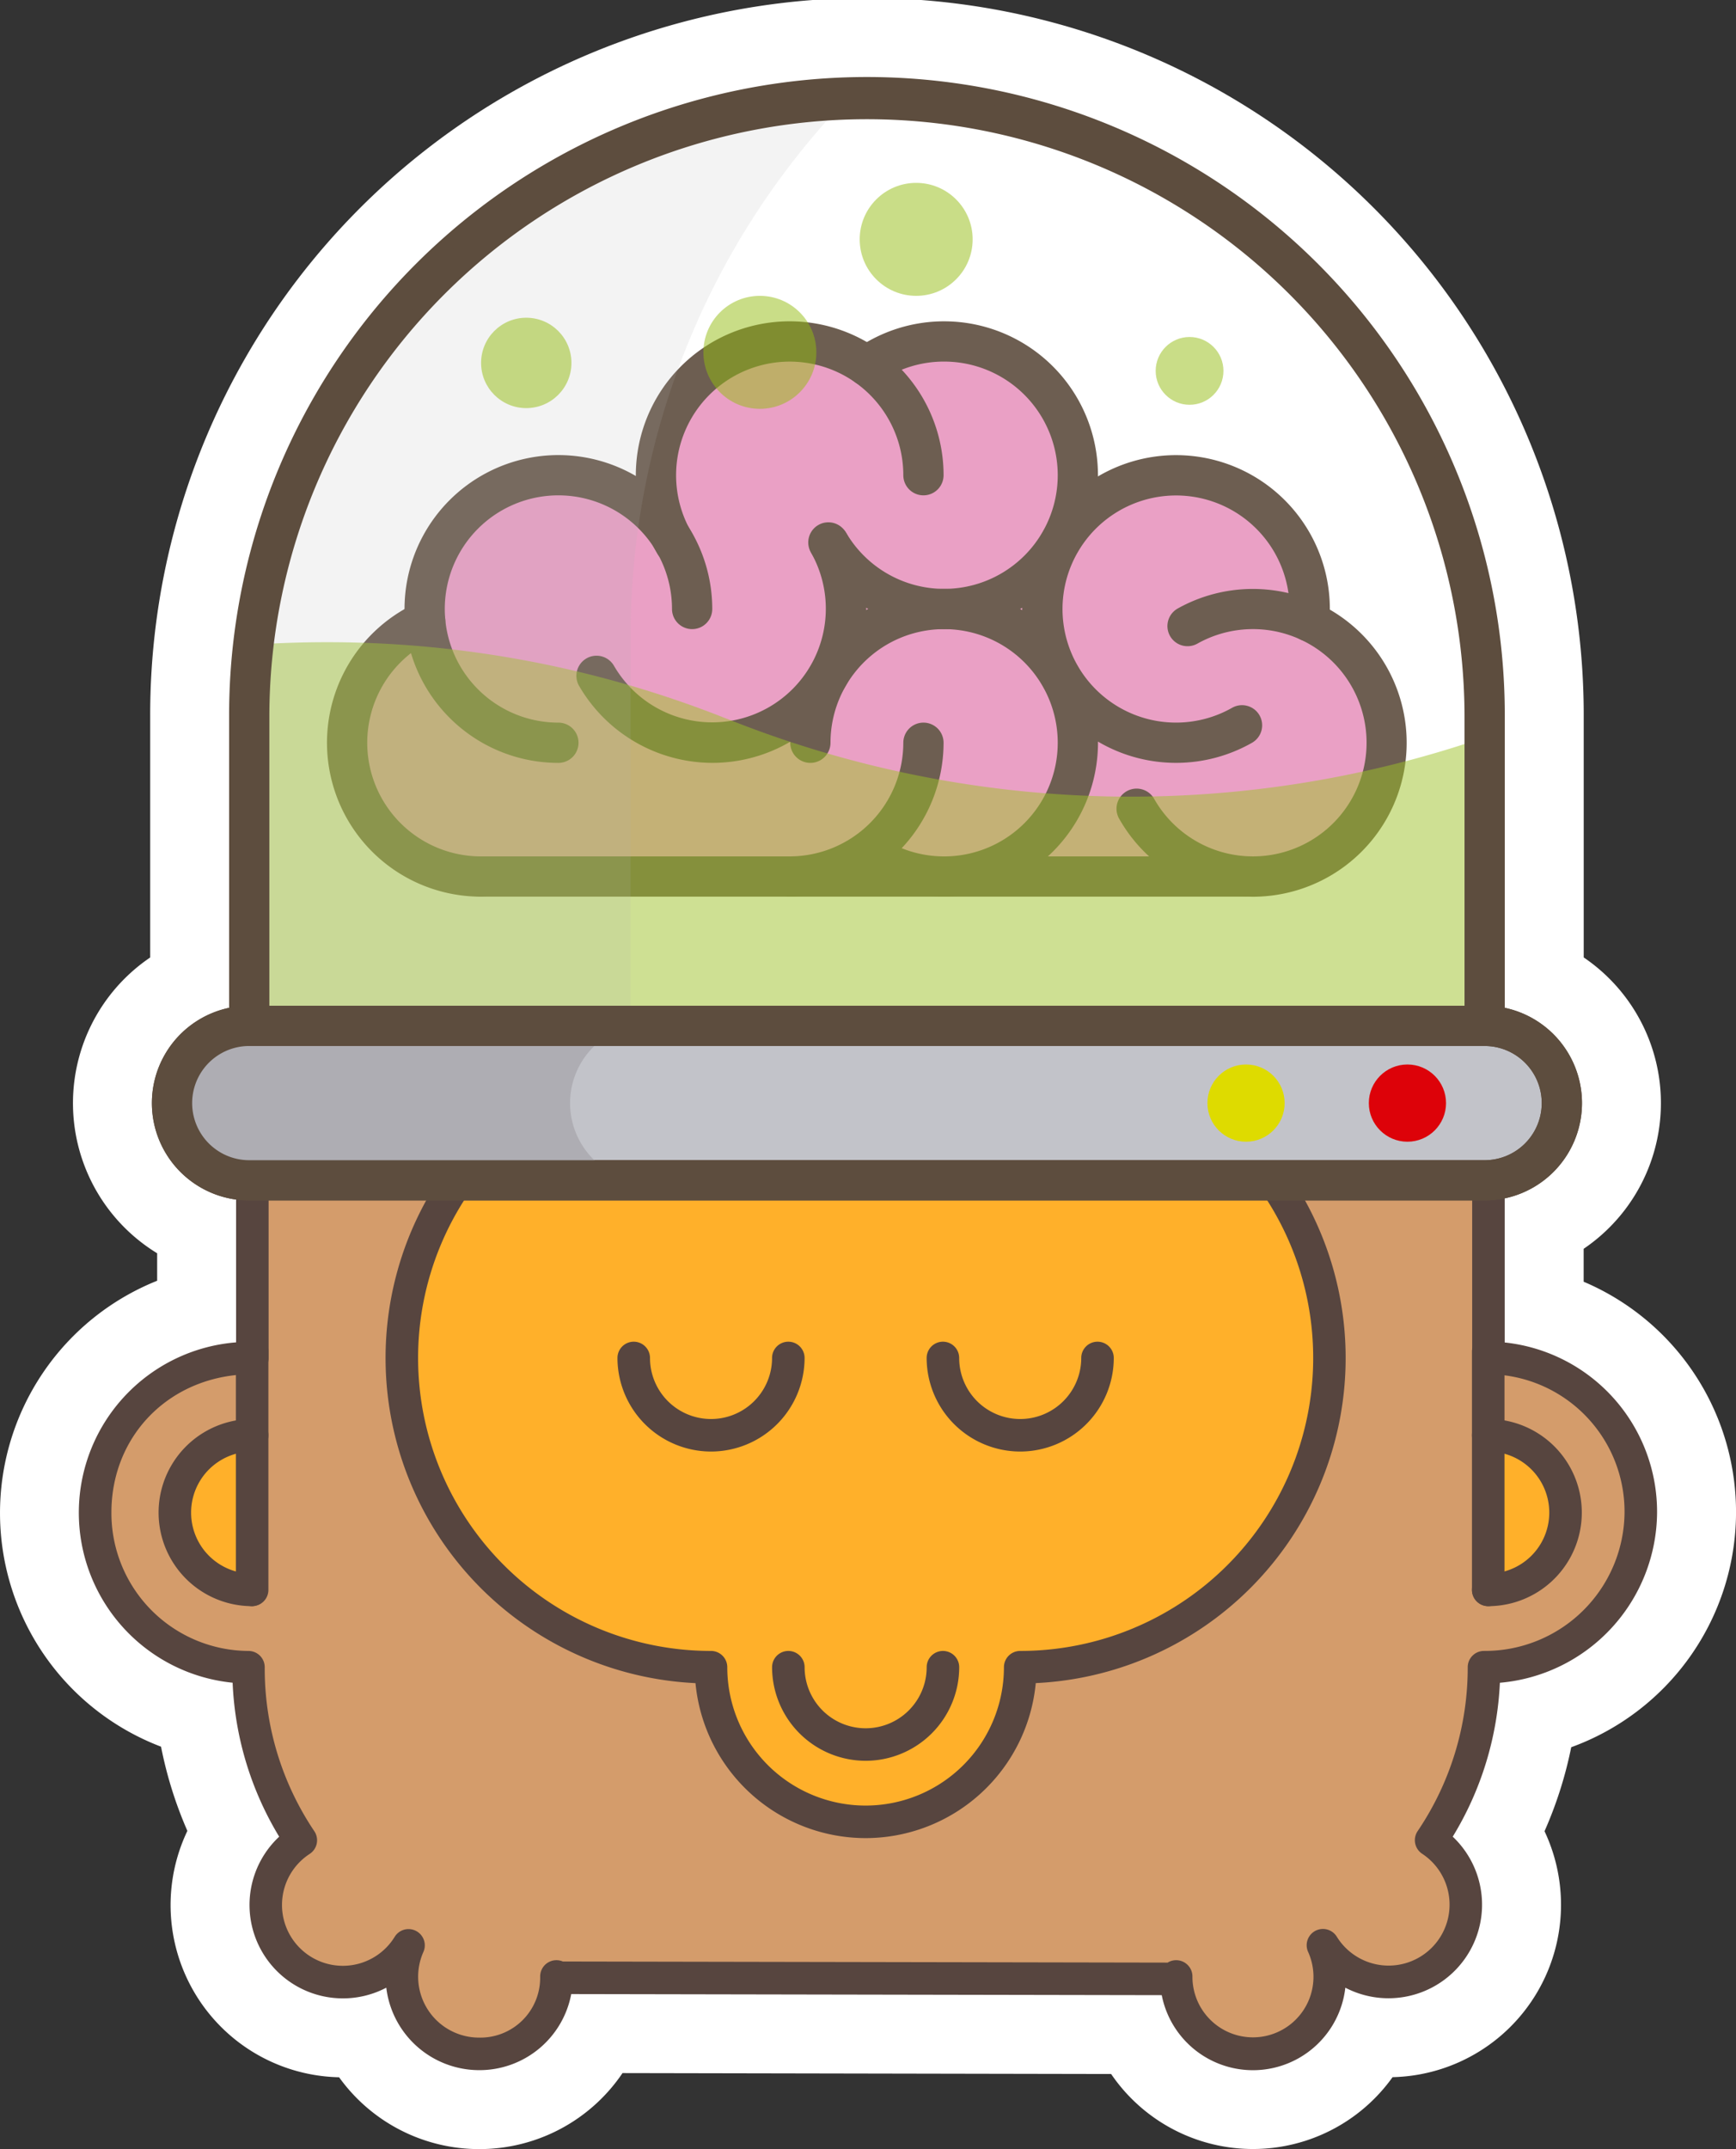 <svg id="Capa_1" data-name="Capa 1" xmlns="http://www.w3.org/2000/svg" viewBox="0 0 296.922 367.486">
  <rect x="0" y="0" width="296.922" height="367.486" fill="#333333" stroke="none"/>
  <defs>
    <style>
      .cls-1, .cls-11 {
        fill: #fff;
      }

      .cls-2, .cls-3 {
        fill: #88a7ac;
      }

      .cls-2, .cls-5 {
        stroke: #57453f;
        stroke-linecap: round;
        stroke-linejoin: round;
        stroke-width: 5px;
      }

      .cls-4 {
        fill: #57453f;
      }

      .cls-5 {
        fill: none;
      }

      .cls-6 {
        fill: #d49c6b;
      }

      .cls-7 {
        fill: #ffb02a;
      }

      .cls-8 {
        fill: #e896bf;
      }

      .cls-9 {
        fill: #5d4d3e;
      }

      .cls-10 {
        fill: #95bc11;
        opacity: 0.5;
      }

      .cls-11 {
        opacity: 0.1;
      }

      .cls-12 {
        fill: #c2c3c9;
      }

      .cls-13, .cls-16 {
        fill: #aeadb3;
      }

      .cls-13 {
        opacity: 0.15;
      }

      .cls-14 {
        fill: #dedb00;
      }

      .cls-15 {
        fill: #dd0209;
      }
    </style>
  </defs>
  <title>mascota</title>
  <g id="_Group_" data-name="&lt;Group&gt;">
    <g id="_Group_2" data-name="&lt;Group&gt;">
      <path id="_Path_" data-name="&lt;Path&gt;" class="cls-1" d="M588.607,325.17V300.526a16.646,16.646,0,0,0,.011-32.575V218.206a109.094,109.094,0,1,0-218.187,0v49.746a16.636,16.636,0,0,0,1.192,32.764v24.441a29.219,29.219,0,0,0-.593,58.2,55.274,55.274,0,0,0,7.964,26.327A15.976,15.976,0,0,0,397.311,435.5a16.019,16.019,0,0,0,31.637,1.087l101,0.185a15.9,15.9,0,0,0,31.4-1.276,16,16,0,0,0,18.372-25.823,55.322,55.322,0,0,0,8.064-26.316,29.414,29.414,0,0,0,26.885-29.1A29.121,29.121,0,0,0,588.607,325.17Z" transform="translate(-331.245 -95.612)"/>
      <path id="_Compound_Path_" data-name="&lt;Compound Path&gt;" class="cls-1" d="M413.2,463.1a29.5,29.5,0,0,1-23.957-12.283,29.45,29.45,0,0,1-25.949-42.129,69.217,69.217,0,0,1-4.506-14.4,42.768,42.768,0,0,1-.664-79.672v-4.7a30.087,30.087,0,0,1-1.191-50.578V218.206a122.594,122.594,0,1,1,245.187,0V259.33a30.094,30.094,0,0,1-.011,49.823v5.628a42.785,42.785,0,0,1-2.125,79.6,69.312,69.312,0,0,1-4.567,14.363A29.481,29.481,0,0,1,569.428,450.8a29.351,29.351,0,0,1-48.136-.54L437.72,450.1A29.534,29.534,0,0,1,413.2,463.1Zm-4.8-48.669,2.32,19.477a2.528,2.528,0,0,0,2.48,2.192,2.468,2.468,0,0,0,2.468-1.916l2.014-11.113L541,423.294l2.181,10.809a2.463,2.463,0,0,0,2.334,1.98,2.5,2.5,0,0,0,2.426-2.187l2.322-19.442,17.346,9.083a2.4,2.4,0,0,0,1.13.269,2.532,2.532,0,0,0,2.5-2.5,2.46,2.46,0,0,0-.778-1.808l-7.97-7.515,5.711-9.347a42.074,42.074,0,0,0,6.1-19.91l0.552-11.753,11.718-1.059a15.985,15.985,0,0,0,14.6-15.655A15.7,15.7,0,0,0,587.3,338.607l-12.19-1.188V289.572l10.719-2.256a3.146,3.146,0,0,0,0-6.156l-10.71-2.263V218.206a95.594,95.594,0,1,0-191.187,0V278.9l-10.71,2.262a3.136,3.136,0,0,0,.222,6.179l11.68,1.59v48.6L372.8,338.6a15.55,15.55,0,0,0-14.555,15.653,15.751,15.751,0,0,0,14.05,15.654l11.684,1.1,0.536,11.723a42.05,42.05,0,0,0,6.007,19.92l5.711,9.373-8.01,7.5a2.439,2.439,0,0,0-.8,1.786,2.523,2.523,0,0,0,2.475,2.5,2.418,2.418,0,0,0,1.138-.271Z" transform="translate(-331.245 -95.612)"/>
    </g>
    <g id="_Group_3" data-name="&lt;Group&gt;">
      <g id="_Group_4" data-name="&lt;Group&gt;">
        <path id="_Path_2" data-name="&lt;Path&gt;" class="cls-2" d="M426.725,433.637" transform="translate(-331.245 -95.612)"/>
        <g id="_Group_5" data-name="&lt;Group&gt;">
          <line id="_Path_3" data-name="&lt;Path&gt;" class="cls-3" x1="201.224" y1="337.806" x2="201.245" y2="338.015"/>
          <path id="_Path_4" data-name="&lt;Path&gt;" class="cls-4" d="M532.486,436.409a2.781,2.781,0,0,1-2.765-2.509l-0.021-.21a2.782,2.782,0,1,1,5.537-.546l0.021,0.21a2.782,2.782,0,0,1-2.5,3.042C532.669,436.4,532.577,436.409,532.486,436.409Z" transform="translate(-331.245 -95.612)"/>
        </g>
        <path id="_Path_5" data-name="&lt;Path&gt;" class="cls-2" d="M426.623,433.418" transform="translate(-331.245 -95.612)"/>
        <path id="_Path_6" data-name="&lt;Path&gt;" class="cls-5" d="M532.49,433.627" transform="translate(-331.245 -95.612)"/>
        <path id="_Path_7" data-name="&lt;Path&gt;" class="cls-5" d="M426.725,433.637" transform="translate(-331.245 -95.612)"/>
        <g id="_Group_6" data-name="&lt;Group&gt;">
          <path id="_Compound_Path_2" data-name="&lt;Compound Path&gt;" class="cls-6" d="M587,327.816V277H374v50.816c-17,0-26.675,11.838-26.675,26.441A26.341,26.341,0,0,0,373.649,380.7a52.589,52.589,0,0,0,8.992,29.593,13.2,13.2,0,1,0,18.47,17.968A13.2,13.2,0,0,0,413.2,446.817c7.3,0,13.218-4.712,13.219-12.012l105.7,1.2H532v-2.419a13.288,13.288,0,0,0,26.575,0,13.145,13.145,0,0,0-1.108-5.336,13.22,13.22,0,1,0,18.549-17.964,52.637,52.637,0,0,0,9.044-29.582c14.6,0,27.412-11.838,27.412-26.441S600,327.816,587,327.816ZM426.414,433.588v-0.008h0v0.008h0Z" transform="translate(-331.245 -95.612)"/>
          <path id="_Compound_Path_3" data-name="&lt;Compound Path&gt;" class="cls-4" d="M413.2,449.6a16.023,16.023,0,0,1-15.886-14.1,15.973,15.973,0,0,1-18.318-25.822,55.273,55.273,0,0,1-7.964-26.327,29.219,29.219,0,0,1,.593-58.2v-51.4a2.782,2.782,0,0,1,2.782-2.782H585.825a2.782,2.782,0,0,1,2.782,2.782V325.17a29.121,29.121,0,0,1,26.06,29.088,29.414,29.414,0,0,1-26.885,29.1,55.321,55.321,0,0,1-8.064,26.316A16,16,0,0,1,561.347,435.5a15.9,15.9,0,0,1-31.4,1.276l-101-.185A15.972,15.972,0,0,1,413.2,449.6Zm-12.078-24.12a2.781,2.781,0,0,1,2.542,3.905,10.416,10.416,0,0,0,9.535,14.65A10.227,10.227,0,0,0,423.634,433.8c0-.027,0-0.054,0-0.081v-0.03c0-.037,0-0.075,0-0.11a2.781,2.781,0,0,1,3.875-2.558l103.447,0.189a2.783,2.783,0,0,1,4.241,2.369,10.351,10.351,0,1,0,19.779-4.212,2.782,2.782,0,0,1,4.91-2.59,10.422,10.422,0,1,0,14.6-14.18,2.782,2.782,0,0,1-.768-3.877,49.841,49.841,0,0,0,8.563-28.024,2.782,2.782,0,0,1,2.782-2.782,23.879,23.879,0,0,0,24.04-23.659A23.5,23.5,0,0,0,585.825,330.6a2.782,2.782,0,0,1-2.782-2.782V276.543H377.186v51.274A2.782,2.782,0,0,1,374.4,330.6c-13.737,0-24.1,10.171-24.1,23.659a23.578,23.578,0,0,0,23.441,23.659,2.782,2.782,0,0,1,2.782,2.782A49.8,49.8,0,0,0,385,408.733a2.783,2.783,0,0,1-.768,3.878A10.408,10.408,0,1,0,398.752,426.8,2.781,2.781,0,0,1,401.119,425.478Z" transform="translate(-331.245 -95.612)"/>
        </g>
        <g id="_Group_7" data-name="&lt;Group&gt;">
          <path id="_Path_8" data-name="&lt;Path&gt;" class="cls-7" d="M505.738,274.934a52.618,52.618,0,0,0-26.441,7.092A52.879,52.879,0,1,0,452.855,380.7a26.441,26.441,0,0,0,52.882,0A52.882,52.882,0,0,0,505.738,274.934Z" transform="translate(-331.245 -95.612)"/>
          <path id="_Compound_Path_4" data-name="&lt;Compound Path&gt;" class="cls-4" d="M479.3,409.922a29.263,29.263,0,0,1-29.1-26.5A55.664,55.664,0,1,1,479.3,278.84a55.661,55.661,0,1,1,29.1,104.577A29.263,29.263,0,0,1,479.3,409.922ZM452.855,277.716a50.1,50.1,0,1,0,0,100.2,2.782,2.782,0,0,1,2.782,2.782,23.659,23.659,0,1,0,47.318,0,2.782,2.782,0,0,1,2.782-2.782,50.1,50.1,0,1,0-25.047-93.481,2.788,2.788,0,0,1-2.787,0A50.06,50.06,0,0,0,452.855,277.716Z" transform="translate(-331.245 -95.612)"/>
        </g>
        <path id="_Path_9" data-name="&lt;Path&gt;" class="cls-4" d="M479.3,396.7a16.021,16.021,0,0,1-16-16,2.782,2.782,0,0,1,5.564,0,10.439,10.439,0,0,0,20.878,0,2.782,2.782,0,0,1,5.564,0A16.02,16.02,0,0,1,479.3,396.7Z" transform="translate(-331.245 -95.612)"/>
        <path id="_Path_10" data-name="&lt;Path&gt;" class="cls-4" d="M505.737,343.819a16.02,16.02,0,0,1-16-16,2.782,2.782,0,0,1,5.564,0,10.439,10.439,0,0,0,20.878,0,2.782,2.782,0,0,1,5.564,0A16.021,16.021,0,0,1,505.737,343.819Z" transform="translate(-331.245 -95.612)"/>
        <path id="_Path_11" data-name="&lt;Path&gt;" class="cls-4" d="M452.855,343.819a16.02,16.02,0,0,1-16-16,2.782,2.782,0,1,1,5.564,0,10.438,10.438,0,0,0,20.877,0,2.782,2.782,0,0,1,5.564,0A16.02,16.02,0,0,1,452.855,343.819Z" transform="translate(-331.245 -95.612)"/>
        <g id="_Group_8" data-name="&lt;Group&gt;">
          <path id="_Path_12" data-name="&lt;Path&gt;" class="cls-7" d="M585.791,367.478a13.221,13.221,0,1,0,0-26.441" transform="translate(-331.245 -95.612)"/>
          <path id="_Path_13" data-name="&lt;Path&gt;" class="cls-4" d="M585.791,370.26a2.782,2.782,0,0,1,0-5.564,10.438,10.438,0,0,0,0-20.877,2.782,2.782,0,1,1,0-5.564A16,16,0,0,1,585.791,370.26Z" transform="translate(-331.245 -95.612)"/>
        </g>
        <path id="_Path_14" data-name="&lt;Path&gt;" class="cls-4" d="M585.791,370.26a2.782,2.782,0,0,1-2.782-2.782v-40.76a2.782,2.782,0,1,1,5.564,0v40.76A2.782,2.782,0,0,1,585.791,370.26Z" transform="translate(-331.245 -95.612)"/>
        <g id="_Group_9" data-name="&lt;Group&gt;">
          <g id="_Group_10" data-name="&lt;Group&gt;">
            <path id="_Path_15" data-name="&lt;Path&gt;" class="cls-7" d="M374.369,367.478a13.221,13.221,0,1,1,0-26.441" transform="translate(-331.245 -95.612)"/>
            <path id="_Path_16" data-name="&lt;Path&gt;" class="cls-4" d="M374.37,370.26a16,16,0,1,1,0-32,2.782,2.782,0,1,1,0,5.564,10.438,10.438,0,1,0,0,20.877A2.782,2.782,0,0,1,374.37,370.26Z" transform="translate(-331.245 -95.612)"/>
          </g>
          <path id="_Path_17" data-name="&lt;Path&gt;" class="cls-4" d="M374.37,370.26a2.782,2.782,0,0,1-2.782-2.782v-40.76a2.782,2.782,0,1,1,5.564,0v40.76A2.782,2.782,0,0,1,374.37,370.26Z" transform="translate(-331.245 -95.612)"/>
        </g>
      </g>
      <g id="_Group_11" data-name="&lt;Group&gt;">
        <path id="_Path_18" data-name="&lt;Path&gt;" class="cls-8" d="M555.157,201.863c0.064-.7.1-1.4,0.1-2.12a22.874,22.874,0,0,0-42.543-11.676h-0.041A22.869,22.869,0,0,0,479.522,158.2a22.87,22.87,0,0,0-33.485,29.251,22.871,22.871,0,0,0-42.159,12.294c0,0.7.036,1.39,0.1,2.074A22.874,22.874,0,0,0,413.49,245.5H545.4c0.054,0,.106,0,0.16,0A22.874,22.874,0,0,0,555.157,201.863Z" transform="translate(-331.245 -95.612)"/>
        <g id="_Group_12" data-name="&lt;Group&gt;">
          <path id="_Compound_Path_5" data-name="&lt;Compound Path&gt;" class="cls-9" d="M545.558,245.966l-0.11,0-131.958,0a23.339,23.339,0,0,1-10.006-44.425c-0.049-.626-0.073-1.214-0.073-1.789A23.339,23.339,0,0,1,444.156,184.2a23.336,23.336,0,0,1,22.159-30.666,23.175,23.175,0,0,1,13.206,4.1,23.336,23.336,0,0,1,35.307,26.74,23.333,23.333,0,0,1,40.9,15.369c0,0.6-.025,1.2-0.076,1.837A23.34,23.34,0,0,1,545.558,245.966ZM426.751,177.339a22.434,22.434,0,0,0-22.408,22.408c0,0.645.031,1.31,0.1,2.032a0.466,0.466,0,0,1-.27.465,22.407,22.407,0,0,0,9.321,42.785l132.068,0a22.408,22.408,0,0,0,9.4-42.748,0.465,0.465,0,0,1-.268-0.465c0.067-.728.1-1.407,0.1-2.077a22.408,22.408,0,0,0-41.677-11.438,0.5,0.5,0,0,1-.823,0,0.467,0.467,0,0,1-.025-0.464,22.4,22.4,0,0,0-32.477-29.256,0.465,0.465,0,0,1-.539,0,22.4,22.4,0,0,0-32.8,28.655,0.466,0.466,0,0,1-.805.466A22.326,22.326,0,0,0,426.751,177.339Z" transform="translate(-331.245 -95.612)"/>
          <path id="_Compound_Path_6" data-name="&lt;Compound Path&gt;" class="cls-9" d="M545.558,247.079l-132.068,0a24.451,24.451,0,0,1-11.164-46.207c-0.018-.383-0.028-0.754-0.028-1.12a24.455,24.455,0,0,1,39.877-18.976A24.448,24.448,0,0,1,479.522,156.3a24.45,24.45,0,0,1,37.33,24.577,24.438,24.438,0,0,1,39.986,18.869c0,0.387-.01.775-0.03,1.172A24.453,24.453,0,0,1,545.558,247.079ZM426.752,178.452a21.32,21.32,0,0,0-21.3,21.3c0,0.611.03,1.244,0.092,1.933a1.581,1.581,0,0,1-.914,1.576,21.295,21.295,0,0,0,8.856,40.661l132.068,0a21.3,21.3,0,0,0,8.936-40.626,1.579,1.579,0,0,1-.908-1.579c0.064-.7.1-1.342,0.1-1.973a21.3,21.3,0,0,0-39.609-10.869,1.727,1.727,0,0,1-1.376.755,1.581,1.581,0,0,1-1.4-2.336,21.291,21.291,0,0,0-30.864-27.8,1.581,1.581,0,0,1-1.827,0,21.292,21.292,0,0,0-31.173,27.232,1.573,1.573,0,0,1-.587,2.085l0.047,0.141-0.1-.111a1.567,1.567,0,0,1-2.089-.532A21.221,21.221,0,0,0,426.752,178.452Z" transform="translate(-331.245 -95.612)"/>
        </g>
        <g id="_Group_13" data-name="&lt;Group&gt;">
          <path id="_Path_19" data-name="&lt;Path&gt;" class="cls-9" d="M466.316,247.825a2.329,2.329,0,1,1,0-4.659,20.567,20.567,0,0,0,20.544-20.544,2.329,2.329,0,0,1,4.659,0A25.232,25.232,0,0,1,466.316,247.825Z" transform="translate(-331.245 -95.612)"/>
          <path id="_Compound_Path_7" data-name="&lt;Compound Path&gt;" class="cls-9" d="M466.315,248.938a3.442,3.442,0,0,1,0-6.885,19.454,19.454,0,0,0,19.432-19.432,3.442,3.442,0,0,1,6.885,0A26.346,26.346,0,0,1,466.315,248.938ZM489.189,221.4a1.218,1.218,0,0,0-1.217,1.217,21.682,21.682,0,0,1-21.657,21.657,1.217,1.217,0,0,0,0,2.434,24.118,24.118,0,0,0,24.091-24.091A1.218,1.218,0,0,0,489.189,221.4Z" transform="translate(-331.245 -95.612)"/>
        </g>
        <g id="_Group_14" data-name="&lt;Group&gt;">
          <path id="_Path_20" data-name="&lt;Path&gt;" class="cls-9" d="M453.13,224.946a25.221,25.221,0,0,1-21.907-12.661,2.33,2.33,0,1,1,4.042-2.318,20.545,20.545,0,1,0,35.644-20.441,2.33,2.33,0,1,1,4.042-2.318A25.2,25.2,0,0,1,453.13,224.946Z" transform="translate(-331.245 -95.612)"/>
          <path id="_Compound_Path_8" data-name="&lt;Compound Path&gt;" class="cls-9" d="M453.13,226.059a26.416,26.416,0,0,1-22.872-13.22,3.443,3.443,0,0,1,5.972-3.426,19.432,19.432,0,0,0,33.714-19.333,3.442,3.442,0,1,1,5.973-3.425A26.309,26.309,0,0,1,453.13,226.059ZM433.242,209.91a1.216,1.216,0,0,0-1.053,1.822,24.091,24.091,0,1,0,41.8-23.969,1.217,1.217,0,1,0-2.111,1.211A21.657,21.657,0,1,1,434.3,210.521,1.218,1.218,0,0,0,433.242,209.91Z" transform="translate(-331.245 -95.612)"/>
        </g>
        <g id="_Group_15" data-name="&lt;Group&gt;">
          <path id="_Path_21" data-name="&lt;Path&gt;" class="cls-9" d="M426.751,224.951a25.2,25.2,0,1,1,25.2-25.2,2.329,2.329,0,0,1-4.659,0,20.545,20.545,0,1,0-20.545,20.545A2.329,2.329,0,0,1,426.751,224.951Z" transform="translate(-331.245 -95.612)"/>
          <path id="_Compound_Path_9" data-name="&lt;Compound Path&gt;" class="cls-9" d="M426.752,226.064a26.317,26.317,0,1,1,26.316-26.317,3.442,3.442,0,1,1-6.885,0,19.432,19.432,0,1,0-19.432,19.432A3.442,3.442,0,0,1,426.752,226.064Zm0-50.408a24.091,24.091,0,1,0,0,48.182,1.217,1.217,0,0,0,0-2.434,21.657,21.657,0,1,1,21.657-21.658,1.217,1.217,0,1,0,2.434,0A24.118,24.118,0,0,0,426.752,175.656Z" transform="translate(-331.245 -95.612)"/>
        </g>
        <g id="_Group_16" data-name="&lt;Group&gt;">
          <path id="_Path_22" data-name="&lt;Path&gt;" class="cls-9" d="M446.662,190.909a2.329,2.329,0,0,1-2-1.136,25.205,25.205,0,1,1,46.86-12.9,2.329,2.329,0,0,1-4.659,0,20.545,20.545,0,1,0-38.2,10.512A2.33,2.33,0,0,1,446.662,190.909Z" transform="translate(-331.245 -95.612)"/>
          <path id="_Compound_Path_10" data-name="&lt;Compound Path&gt;" class="cls-9" d="M446.662,192.021a3.462,3.462,0,0,1-2.958-1.678,26.318,26.318,0,1,1,48.928-13.471,3.442,3.442,0,1,1-6.885,0,19.432,19.432,0,1,0-36.132,9.942A3.443,3.443,0,0,1,446.662,192.021Zm19.654-39.239a24.1,24.1,0,0,0-20.7,36.421,1.242,1.242,0,0,0,1.668.421,1.219,1.219,0,0,0,.422-1.669,21.659,21.659,0,1,1,40.268-11.082,1.217,1.217,0,1,0,2.434,0A24.118,24.118,0,0,0,466.315,152.782Z" transform="translate(-331.245 -95.612)"/>
        </g>
        <g id="_Group_17" data-name="&lt;Group&gt;">
          <path id="_Path_23" data-name="&lt;Path&gt;" class="cls-9" d="M492.728,202.077a25.342,25.342,0,0,1-21.661-12.312,2.329,2.329,0,1,1,4-2.386,20.546,20.546,0,1,0,17.66-31.051,20.409,20.409,0,0,0-11.862,3.768,2.329,2.329,0,0,1-2.693-3.8A25.2,25.2,0,1,1,492.728,202.077Z" transform="translate(-331.245 -95.612)"/>
          <path id="_Compound_Path_11" data-name="&lt;Compound Path&gt;" class="cls-9" d="M492.728,203.19a26.458,26.458,0,0,1-22.617-12.855,3.442,3.442,0,1,1,5.913-3.526,19.433,19.433,0,1,0,16.7-29.368A19.3,19.3,0,0,0,481.509,161a3.442,3.442,0,0,1-3.979-5.618A26.317,26.317,0,1,1,492.728,203.19Zm-19.663-15.836a1.2,1.2,0,0,0-.619.172,1.215,1.215,0,0,0-.424,1.668,24.092,24.092,0,1,0,20.706-36.412,23.933,23.933,0,0,0-13.912,4.421,1.217,1.217,0,1,0,1.407,1.985,21.658,21.658,0,1,1,12.505,39.343,21.782,21.782,0,0,1-18.616-10.582A1.219,1.219,0,0,0,473.066,187.354Z" transform="translate(-331.245 -95.612)"/>
        </g>
        <g id="_Group_18" data-name="&lt;Group&gt;">
          <path id="_Path_24" data-name="&lt;Path&gt;" class="cls-9" d="M532.423,224.946a25.2,25.2,0,1,1,25.055-22.868,2.33,2.33,0,0,1-4.639-.435,20.546,20.546,0,1,0-10.328,15.977,2.329,2.329,0,1,1,2.3,4.053A25.051,25.051,0,0,1,532.423,224.946Z" transform="translate(-331.245 -95.612)"/>
          <path id="_Compound_Path_12" data-name="&lt;Compound Path&gt;" class="cls-9" d="M532.423,226.059a26.31,26.31,0,1,1,26.164-23.877,3.442,3.442,0,0,1-6.855-.642,19.419,19.419,0,1,0-9.769,15.113,3.442,3.442,0,1,1,3.394,5.989A26.285,26.285,0,0,1,532.423,226.059Zm-0.078-50.413a24.094,24.094,0,1,0,11.915,45.06,1.216,1.216,0,0,0-.276-2.23,1.2,1.2,0,0,0-.923.114,21.655,21.655,0,1,1,10.886-16.841,1.217,1.217,0,0,0,2.423.227,24.1,24.1,0,0,0-17.57-25.447A24.22,24.22,0,0,0,532.344,175.646Z" transform="translate(-331.245 -95.612)"/>
        </g>
        <g id="_Group_19" data-name="&lt;Group&gt;">
          <path id="_Path_25" data-name="&lt;Path&gt;" class="cls-9" d="M545.592,247.837a25.32,25.32,0,0,1-6.865-.954,25.04,25.04,0,0,1-15.156-11.934,2.33,2.33,0,1,1,4.064-2.279A20.545,20.545,0,1,0,535.5,204.7a2.33,2.33,0,1,1-2.279-4.064A25.2,25.2,0,1,1,545.592,247.837Z" transform="translate(-331.245 -95.612)"/>
          <path id="_Compound_Path_13" data-name="&lt;Compound Path&gt;" class="cls-9" d="M545.592,248.95a26.447,26.447,0,0,1-7.167-1A26.146,26.146,0,0,1,522.6,235.493a3.442,3.442,0,0,1,6-3.368,19.432,19.432,0,1,0,7.444-26.454,3.442,3.442,0,0,1-4.686-1.319,3.446,3.446,0,0,1,1.319-4.686A26.316,26.316,0,1,1,545.592,248.95ZM525.6,232.594a1.216,1.216,0,0,0-1.058,1.811,24.091,24.091,0,1,0,9.229-32.8,1.216,1.216,0,0,0,.266,2.233,1.206,1.206,0,0,0,.924-0.11,21.658,21.658,0,1,1-8.3,29.484A1.221,1.221,0,0,0,525.6,232.594Z" transform="translate(-331.245 -95.612)"/>
        </g>
        <g id="_Group_20" data-name="&lt;Group&gt;">
          <path id="_Path_26" data-name="&lt;Path&gt;" class="cls-9" d="M492.728,247.825a25.041,25.041,0,0,1-14.553-4.623,2.329,2.329,0,0,1,2.693-3.8,20.546,20.546,0,1,0-8.685-16.778,2.329,2.329,0,0,1-4.659,0A25.2,25.2,0,1,1,492.728,247.825Z" transform="translate(-331.245 -95.612)"/>
          <path id="_Compound_Path_14" data-name="&lt;Compound Path&gt;" class="cls-9" d="M492.728,248.938a26.152,26.152,0,0,1-15.2-4.828,3.443,3.443,0,0,1,3.979-5.619,19.433,19.433,0,1,0-8.215-15.87,3.442,3.442,0,1,1-6.885,0A26.317,26.317,0,1,1,492.728,248.938Zm-13.205-8.854a1.217,1.217,0,0,0-.705,2.21,24.093,24.093,0,1,0-10.181-19.672,1.217,1.217,0,1,0,2.434,0,21.652,21.652,0,1,1,9.154,17.686A1.212,1.212,0,0,0,479.523,240.084Z" transform="translate(-331.245 -95.612)"/>
        </g>
        <g id="_Group_21" data-name="&lt;Group&gt;">
          <path id="_Path_27" data-name="&lt;Path&gt;" class="cls-9" d="M413.49,247.825A25.207,25.207,0,0,1,403,199.7a2.33,2.33,0,1,1,1.941,4.236,20.548,20.548,0,0,0,8.549,39.232A2.329,2.329,0,0,1,413.49,247.825Z" transform="translate(-331.245 -95.612)"/>
          <path id="_Compound_Path_15" data-name="&lt;Compound Path&gt;" class="cls-9" d="M413.49,248.938a26.32,26.32,0,0,1-10.954-50.251,3.442,3.442,0,1,1,2.868,6.259,19.435,19.435,0,0,0,8.086,37.107A3.442,3.442,0,0,1,413.49,248.938ZM403.968,200.6a1.208,1.208,0,0,0-.5.11,24.095,24.095,0,0,0,10.027,46,1.217,1.217,0,0,0,0-2.434,21.661,21.661,0,0,1-9.013-41.356A1.217,1.217,0,0,0,403.968,200.6Z" transform="translate(-331.245 -95.612)"/>
        </g>
        <g id="_Group_22" data-name="&lt;Group&gt;">
          <path id="_Path_28" data-name="&lt;Path&gt;" class="cls-9" d="M544.192,247.825H413.49a2.329,2.329,0,1,1,0-4.659h130.7A2.329,2.329,0,0,1,544.192,247.825Z" transform="translate(-331.245 -95.612)"/>
          <path id="_Compound_Path_16" data-name="&lt;Compound Path&gt;" class="cls-9" d="M544.192,248.938H413.49a3.442,3.442,0,1,1,0-6.885h130.7A3.442,3.442,0,0,1,544.192,248.938Zm-130.7-4.659a1.217,1.217,0,1,0,0,2.434h130.7a1.217,1.217,0,0,0,0-2.434H413.49Z" transform="translate(-331.245 -95.612)"/>
        </g>
        <path id="_Path_29" data-name="&lt;Path&gt;" class="cls-10" d="M455.219,218.373a185.682,185.682,0,0,0,129.49,3.478h0q0.462,4.931.466,9.986v52.826h-211.3V231.837a105.843,105.843,0,0,1,3.326-26.4l-0.063.254q4.939-.262,9.944-0.263a184.385,184.385,0,0,1,68.753,13.205" transform="translate(-331.245 -95.612)"/>
        <path id="_Path_30" data-name="&lt;Path&gt;" class="cls-11" d="M585.175,218.206a105.651,105.651,0,0,0-211.3,0v52.826h211.3V218.206Z" transform="translate(-331.245 -95.612)"/>
        <rect id="_Path_31" data-name="&lt;Path&gt;" class="cls-12" x="29.421" y="175.42" width="237.716" height="26.413" rx="7.346" ry="7.346"/>
        <g id="_Group_23" data-name="&lt;Group&gt;">
          <path id="_Compound_Path_17" data-name="&lt;Compound Path&gt;" class="cls-9" d="M585.175,299.774h-211.3a15.536,15.536,0,1,1,0-31.072h211.3A15.536,15.536,0,0,1,585.175,299.774Zm-211.3-26.413a10.877,10.877,0,1,0,0,21.754h211.3a10.877,10.877,0,0,0,0-21.754h-211.3Z" transform="translate(-331.245 -95.612)"/>
          <path id="_Compound_Path_18" data-name="&lt;Compound Path&gt;" class="cls-9" d="M585.175,300.886h-211.3a16.648,16.648,0,1,1,0-33.3h211.3A16.648,16.648,0,0,1,585.175,300.886Zm-211.3-31.071a14.423,14.423,0,1,0,0,28.846h211.3a14.423,14.423,0,0,0,0-28.846h-211.3Zm211.3,26.413h-211.3a11.99,11.99,0,0,1,0-23.979h211.3A11.99,11.99,0,0,1,585.175,296.228Zm-211.3-21.754a9.764,9.764,0,0,0,0,19.528h211.3a9.764,9.764,0,1,0,0-19.528h-211.3Z" transform="translate(-331.245 -95.612)"/>
        </g>
        <path id="_Path_32" data-name="&lt;Path&gt;" class="cls-13" d="M476.012,112.618a105.648,105.648,0,0,0-102.14,105.587v52.826H439.1V204.553A132.506,132.506,0,0,1,476.012,112.618Z" transform="translate(-331.245 -95.612)"/>
        <g id="_Group_24" data-name="&lt;Group&gt;">
          <path id="_Compound_Path_19" data-name="&lt;Compound Path&gt;" class="cls-9" d="M585.175,273.361h-211.3a2.329,2.329,0,0,1-2.329-2.329V218.206a107.981,107.981,0,0,1,215.962,0v52.826A2.329,2.329,0,0,1,585.175,273.361ZM376.2,268.7H582.846v-50.5a103.322,103.322,0,0,0-206.644,0v50.5Z" transform="translate(-331.245 -95.612)"/>
          <path id="_Compound_Path_20" data-name="&lt;Compound Path&gt;" class="cls-9" d="M585.175,274.474h-211.3a3.446,3.446,0,0,1-3.442-3.443V218.206a109.094,109.094,0,1,1,218.187,0v52.825A3.446,3.446,0,0,1,585.175,274.474ZM479.524,111.337A106.989,106.989,0,0,0,372.656,218.206v52.825a1.218,1.218,0,0,0,1.217,1.217h211.3a1.219,1.219,0,0,0,1.217-1.217V218.206A106.989,106.989,0,0,0,479.524,111.337ZM583.959,269.815H375.089V218.206a104.435,104.435,0,1,1,208.87,0v51.609Zm-206.644-2.225H581.733V218.206a102.209,102.209,0,1,0-204.419,0v49.383Z" transform="translate(-331.245 -95.612)"/>
        </g>
        <circle id="_Path_33" data-name="&lt;Path&gt;" class="cls-14" cx="213.119" cy="188.626" r="6.603"/>
        <circle id="_Path_34" data-name="&lt;Path&gt;" class="cls-15" cx="240.724" cy="188.626" r="6.603"/>
        <path id="_Path_35" data-name="&lt;Path&gt;" class="cls-16" d="M428.749,284.238A13.58,13.58,0,0,1,439.2,271.031H373.872a13.245,13.245,0,0,0-13.206,13.206h0a13.245,13.245,0,0,0,13.206,13.206H439.2A13.58,13.58,0,0,1,428.749,284.238Z" transform="translate(-331.245 -95.612)"/>
        <g id="_Group_25" data-name="&lt;Group&gt;">
          <path id="_Compound_Path_21" data-name="&lt;Compound Path&gt;" class="cls-9" d="M585.175,299.774h-211.3a15.536,15.536,0,1,1,0-31.072h211.3A15.536,15.536,0,0,1,585.175,299.774Zm-211.3-26.413a10.877,10.877,0,1,0,0,21.754h211.3a10.877,10.877,0,0,0,0-21.754h-211.3Z" transform="translate(-331.245 -95.612)"/>
          <path id="_Compound_Path_22" data-name="&lt;Compound Path&gt;" class="cls-9" d="M585.175,300.886h-211.3a16.648,16.648,0,1,1,0-33.3h211.3A16.648,16.648,0,0,1,585.175,300.886Zm-211.3-31.071a14.423,14.423,0,1,0,0,28.846h211.3a14.423,14.423,0,0,0,0-28.846h-211.3Zm211.3,26.413h-211.3a11.99,11.99,0,0,1,0-23.979h211.3A11.99,11.99,0,0,1,585.175,296.228Zm-211.3-21.754a9.764,9.764,0,0,0,0,19.528h211.3a9.764,9.764,0,1,0,0-19.528h-211.3Z" transform="translate(-331.245 -95.612)"/>
        </g>
        <circle id="_Path_36" data-name="&lt;Path&gt;" class="cls-10" cx="129.968" cy="60.249" r="9.659"/>
        <circle id="_Path_37" data-name="&lt;Path&gt;" class="cls-10" cx="156.701" cy="40.93" r="9.659"/>
        <circle id="_Path_38" data-name="&lt;Path&gt;" class="cls-10" cx="203.46" cy="63.421" r="5.796"/>
        <circle id="_Path_39" data-name="&lt;Path&gt;" class="cls-10" cx="90.011" cy="62.058" r="7.727"/>
      </g>
    </g>
  </g>
</svg>
